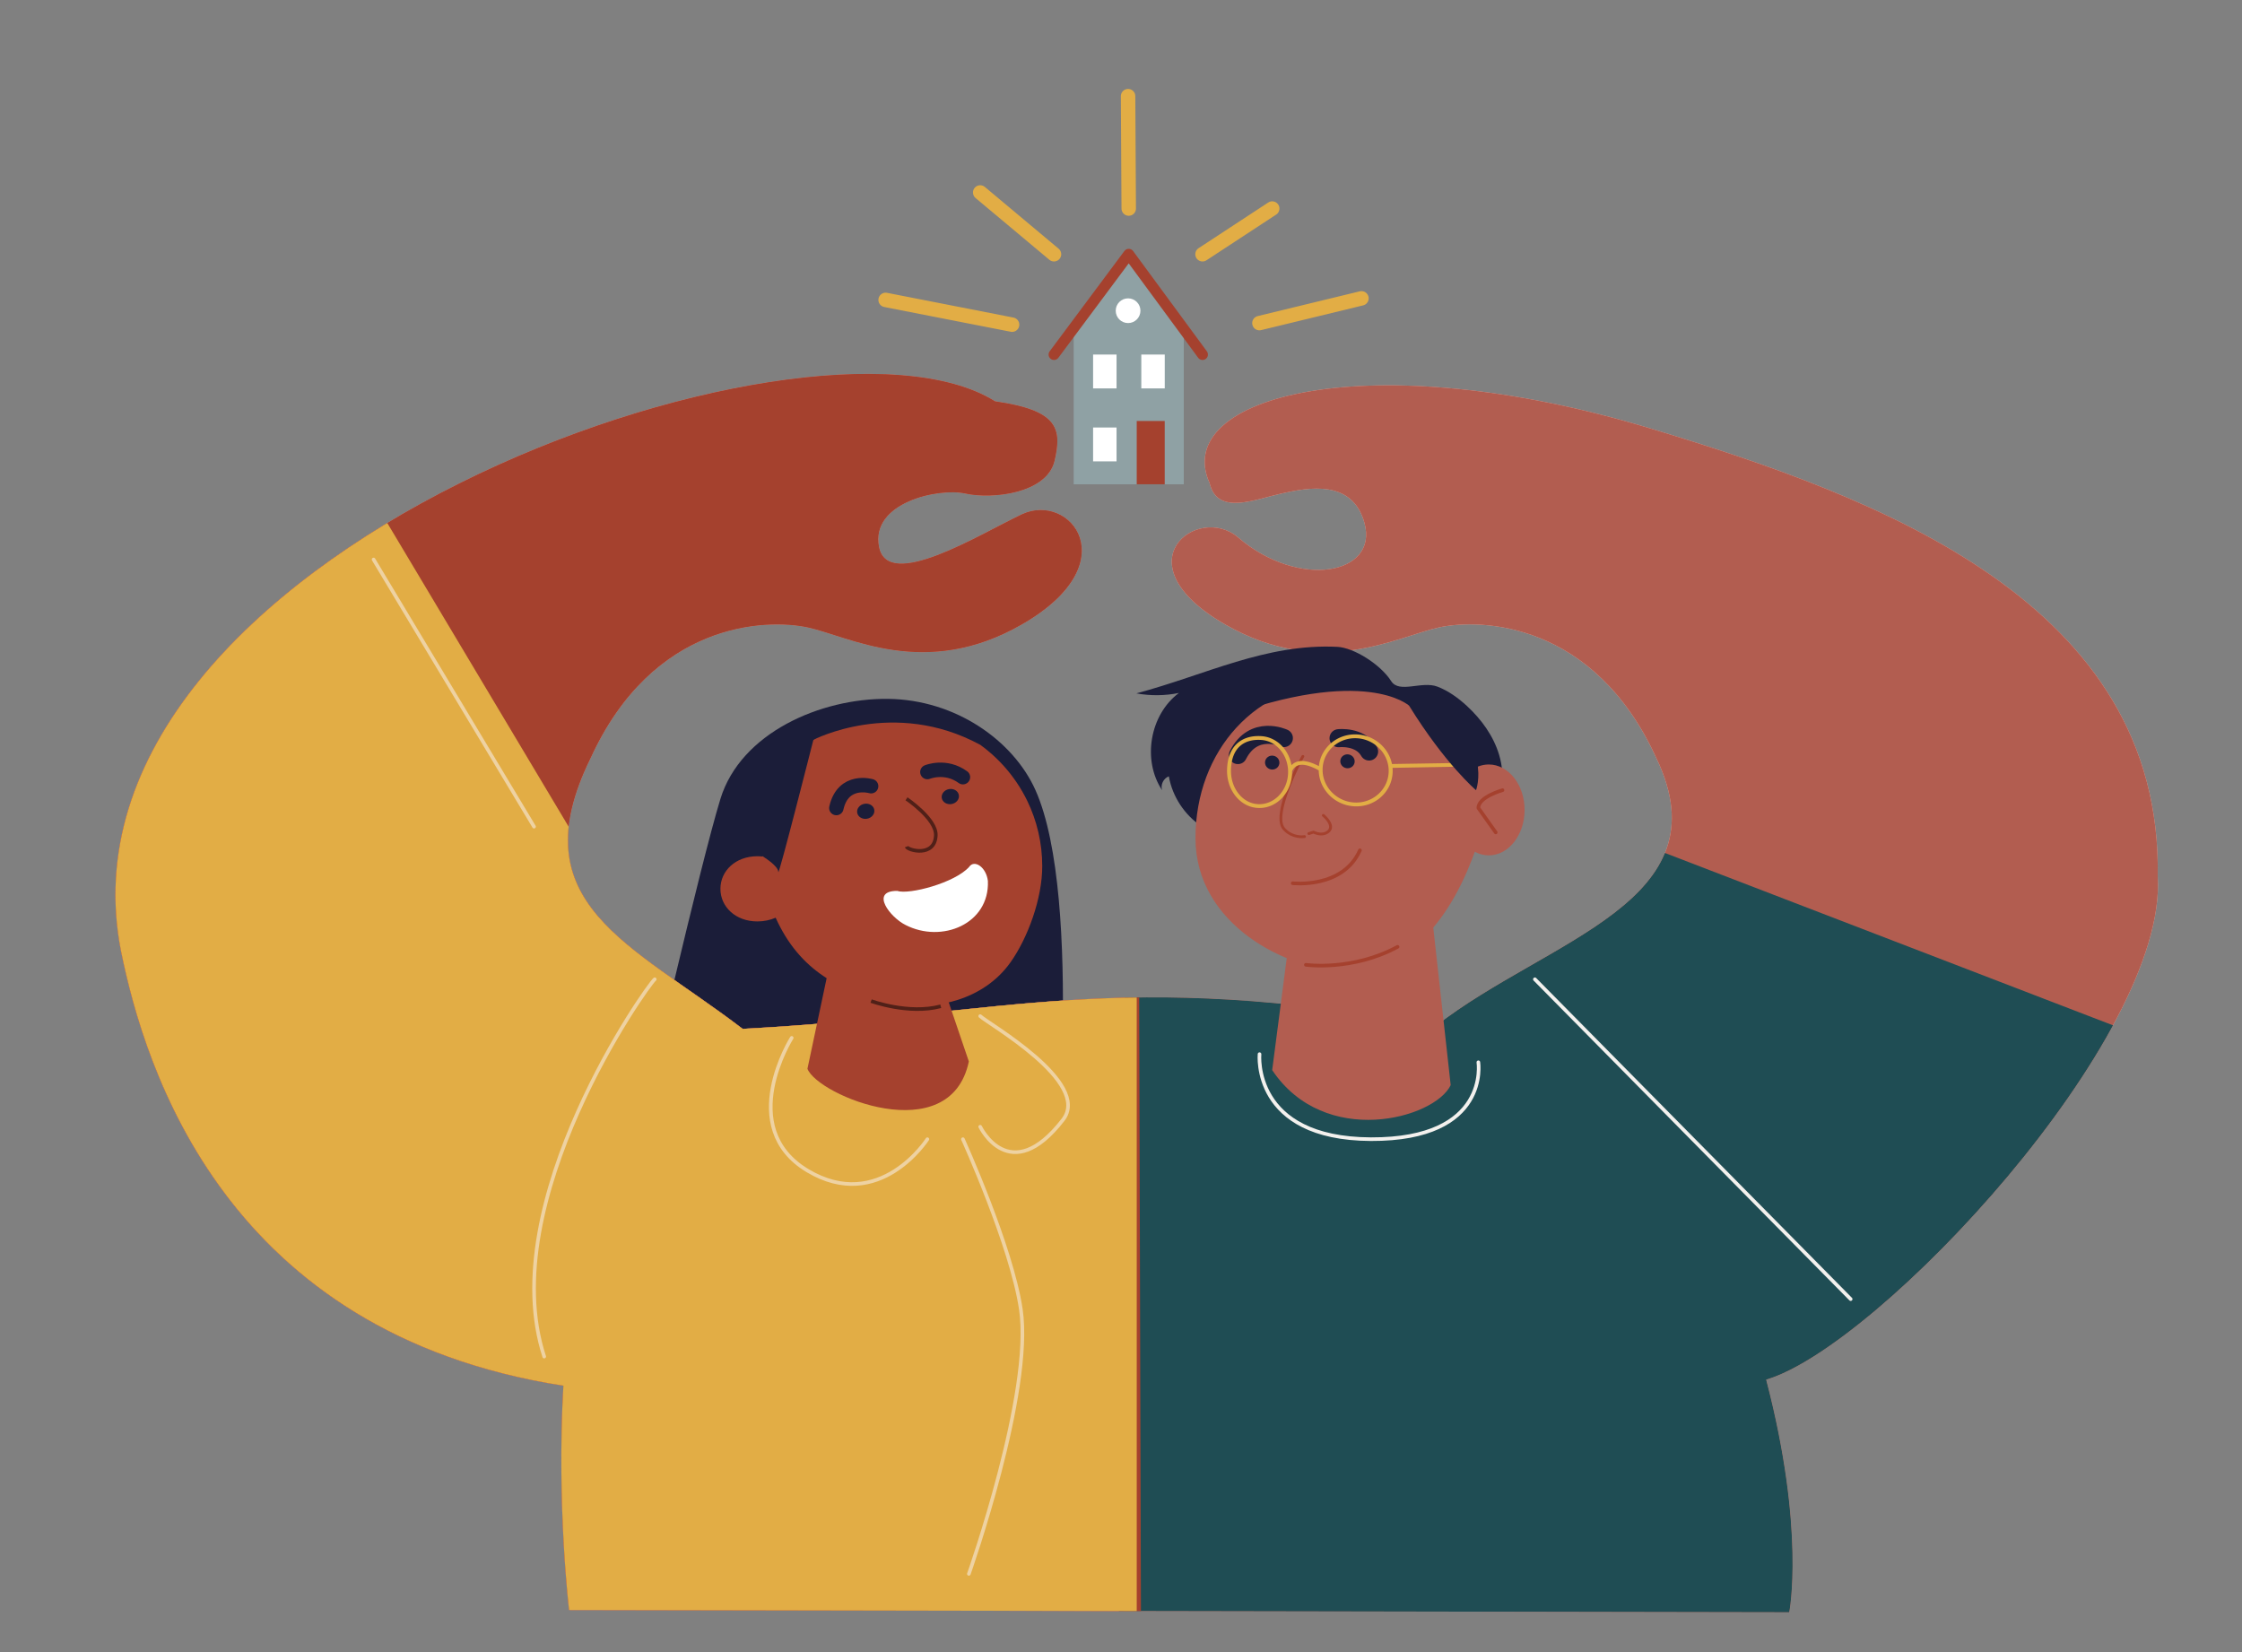 <svg xmlns="http://www.w3.org/2000/svg" xmlns:xlink="http://www.w3.org/1999/xlink" viewBox="0 0 760 560" style="enable-background:new 0 0 760 560" xml:space="preserve"><rect x="0" y="0" width="760" height="560" fill="#808080" stroke="none"/><style>.st0{display:none}.st1{display:inline}.st3{fill:#502018}.st4{fill:#145b9d}.st5{fill:#fce1e0}.st6{fill:none;stroke:#e59188;stroke-width:.704;stroke-linecap:round;stroke-linejoin:round;stroke-miterlimit:10}.st7{fill:#fff}.st8{fill:#1b1d39}.st9{fill:none;stroke:#502018;stroke-width:3.889;stroke-linecap:round;stroke-linejoin:round;stroke-miterlimit:10}.st10,.st13,.st15{fill:#e2ad45}.st13,.st15{stroke:#e2ad45;stroke-width:1.944;stroke-linecap:round;stroke-linejoin:round;stroke-miterlimit:10}.st15{fill:none;stroke:#fff;stroke-width:.972}.st16{fill:#eed2a2}.st17{fill:#fff6e8}.st18{fill:#98accc}.st19{stroke:#fff;stroke-width:1.944}.st19,.st20,.st21{fill:none;stroke-miterlimit:10}.st20{stroke:#f3b7b6;stroke-width:.972;stroke-linecap:round;stroke-linejoin:round}.st21{stroke:#e2ad45}.st23,.st24{display:inline;fill:#ece9e5}.st24{fill:#1b1d39}.st25{fill:#b25d50}.st25,.st26,.st27{display:inline}.st26{fill:#fff}.st27{stroke:#a5412e;stroke-linecap:round;stroke-linejoin:round}.st27,.st28,.st30{fill:none;stroke-miterlimit:10}.st28{display:inline;stroke:#1b1d39;stroke-width:2;stroke-linecap:round}.st30{stroke:#98accc;stroke-width:.5}.st30,.st31,.st32{display:inline}.st31{fill:none;stroke:#a5412e;stroke-miterlimit:10}.st32{fill:#d89931}.st33,.st40,.st41,.st42,.st43{display:inline;fill:none;stroke-miterlimit:10}.st33{stroke:#f3f1ee;stroke-linecap:round}.st40,.st41,.st42,.st43{stroke:#e27a67}.st41,.st42,.st43{stroke:#fff6e8;stroke-linecap:round}.st42,.st43{stroke:#2e3f73}.st43{stroke:#6d7f9a}.st44{fill:#2e3f73}.st45{fill:#e5b871}.st46{fill:#f3b7b6}.st47{fill:#ece9e5}.st48{fill:#6d7f9a}.st49{fill:#e27a67}.st50{fill:none;stroke:#1b1d39;stroke-width:3.912;stroke-linecap:round;stroke-linejoin:round;stroke-miterlimit:10}.st54{fill:#dd6b5b}.st55{fill:#a4412d}.st57,.st58,.st60{fill:none;stroke:#502017;stroke-width:1.85;stroke-linecap:round;stroke-linejoin:round;stroke-miterlimit:10}.st58,.st60{stroke:#502018;stroke-width:9.252}.st60{stroke:#fff5e6;stroke-width:1.85}.st61{fill:#e0d9ce}.st68,.st69,.st72{fill:none;stroke:#fff;stroke-width:3.044;stroke-linecap:round;stroke-linejoin:round;stroke-miterlimit:10}.st69,.st72{stroke:#fff6e8;stroke-width:3.461}.st72{stroke:#3366a8;stroke-width:2}.st73{fill:#3366a8}.st74{fill:none;stroke:#fff6e8;stroke-linecap:round;stroke-linejoin:round;stroke-miterlimit:10}.st75{fill:#b25d50}.st76,.st78,.st79,.st80,.st81,.st82{fill:none;stroke:#a5412e;stroke-width:3.251;stroke-linecap:round;stroke-linejoin:round;stroke-miterlimit:10}.st78,.st79,.st80,.st81,.st82{fill:#b25d50}.st79,.st80,.st81,.st82{fill:none;stroke:#3366a8;stroke-width:3.088}.st80,.st81,.st82{stroke:#000;stroke-width:1.029}.st81,.st82{stroke-width:2.058}.st82{stroke:#3366a8;stroke-width:1.029}.st84{fill:#ffe2e0}.st88,.st90,.st97{fill:none;stroke:#3366a8;stroke-width:2.785;stroke-linecap:round;stroke-linejoin:round;stroke-miterlimit:10}.st90,.st97{stroke:#a5412e;stroke-width:.536}.st97{stroke:#dd6b5b}.st98{fill:#e17a67}.st102,.st103,.st105,.st107,.st109,.st99{fill:none;stroke:#dd6b5b;stroke-width:1.073;stroke-linecap:round;stroke-linejoin:round;stroke-miterlimit:10}.st102,.st103,.st105,.st107,.st109{stroke:#f3b7b6;stroke-width:.536}.st103,.st105,.st107,.st109{stroke:#a5412e;stroke-width:.62}.st105,.st107,.st109{stroke:#fff;stroke-width:.536}.st107,.st109{stroke:#000;stroke-width:1.792}.st109{stroke-width:3.583}.st111{fill:#22264d}.st112{fill:#dbd4c8}.st113{fill:none}.st114{fill:#a5412e}.st115,.st116,.st118,.st119{fill:none;stroke:#dbd4c8;stroke-width:1.817;stroke-linecap:round;stroke-linejoin:round;stroke-miterlimit:10}.st116,.st118,.st119{stroke:#98accc;stroke-width:1.211}.st118,.st119{stroke:#502018;stroke-width:.552}.st119{stroke-width:2.944}.st124{fill:#e59188}.st125,.st126,.st127{fill:none;stroke:#1b1d39;stroke-width:1.211;stroke-linecap:round;stroke-linejoin:round;stroke-miterlimit:10}.st126,.st127{stroke:#e59188;stroke-width:.617}.st127{stroke:#d89931;stroke-width:3.289}.st129{stroke:#e17a67;stroke-width:1.211}.st129,.st131,.st132,.st133{fill:none;stroke-miterlimit:10}.st131{stroke:#f3f1ee;stroke-width:3.634;stroke-linecap:round;stroke-linejoin:round}.st132,.st133{stroke:#1b1d39}.st133{stroke:#fff;stroke-width:2;stroke-linecap:round;stroke-linejoin:round}.st134{fill:#5479ae}.st135{display:inline;fill:#e17a67;stroke:#e2ad45;stroke-width:3;stroke-linecap:round;stroke-linejoin:round;stroke-miterlimit:10}.st137{display:inline;fill:#3366a8}.st138{font-family:&apos;AcuminPro-Semibold&apos;}.st144,.st145,.st146{fill:none;stroke:#000;stroke-width:7.627;stroke-linecap:round;stroke-linejoin:round;stroke-miterlimit:10}.st145,.st146{stroke:#1b1d39;stroke-width:2.542}.st146{stroke:#a5412e}.st147{fill:#b54339}.st149{fill:none;stroke:#fce1e0;stroke-width:.953;stroke-linecap:round;stroke-linejoin:round;stroke-miterlimit:10}.st150,.st151{stroke-width:1.271}.st150{fill:none;stroke:#a5412e;stroke-miterlimit:10}.st151{stroke:#1b1d39;stroke-linecap:round;stroke-linejoin:round}.st151,.st152,.st153,.st154{fill:none;stroke-miterlimit:10}.st152{stroke:#502018;stroke-width:.953;stroke-linecap:round;stroke-linejoin:round}.st153,.st154{stroke:#fce1e0;stroke-width:1.271}.st154{stroke:#fff;stroke-width:.636;stroke-linecap:round;stroke-linejoin:round}.st155{fill:#eae7e1}.st156{fill:#ecb7af}.st157{fill:#fff5e6}.st158{fill:#f2b7b6}.st159{fill:#f3f1ee}.st160,.st162{display:inline;fill:#5479ae}.st162{fill:none;stroke:#eed2a2;stroke-width:.279;stroke-linecap:round;stroke-linejoin:round;stroke-miterlimit:10}.st163{display:inline;fill:#eed2a2}.st164,.st165,.st166{fill:none;stroke-linecap:round;stroke-linejoin:round;stroke-miterlimit:10}.st164{display:inline;stroke:#1b1d39;stroke-width:.435}.st165,.st166{stroke:#a5412e;stroke-width:.376}.st166{stroke:#1b1d39;stroke-width:.279}.st171{display:inline;fill:#a5412e}.st172,.st173,.st174{fill:none;stroke-linecap:round;stroke-linejoin:round;stroke-miterlimit:10}.st172{display:inline;stroke:#1b1d39;stroke-width:.279}.st173,.st174{stroke:#502018;stroke-width:.376}.st174{stroke:#ada394;stroke-width:.501}.st176{display:inline;fill:#e2ad45}.st177,.st179{fill:none;stroke-linecap:round;stroke-linejoin:round;stroke-miterlimit:10}.st177{display:inline;stroke:#fff6e8;stroke-width:.376}.st179{stroke:#1b1d39;stroke-width:1.671}.st183{display:inline;fill:#fce1e0}.st184,.st185{display:inline;stroke-width:.338}.st184{fill:none;stroke:#f3b7b6;stroke-linecap:round;stroke-linejoin:round;stroke-miterlimit:10}.st185{stroke:#1b1d39}.st185,.st186,.st187,.st188{fill:none;stroke-linecap:round;stroke-linejoin:round;stroke-miterlimit:10}.st186{display:inline;stroke:#a5412e;stroke-width:3.133}.st187,.st188{stroke:#f3b7b6;stroke-width:.334}.st188{stroke:#a5412e}.st189{display:inline;fill:#98accc}.st196{fill:none;stroke:#e2ad45;stroke-width:.331;stroke-linecap:round;stroke-linejoin:round;stroke-miterlimit:10}.st198,.st199,.st200{display:inline;fill:#22264d}.st199,.st200{fill:none;stroke:#22264d;stroke-width:.87;stroke-miterlimit:10}.st200{stroke:#e2ad45;stroke-width:.331;stroke-linecap:round;stroke-linejoin:round}.st202,.st203{display:inline;fill:#e5b871}.st203{fill:none;stroke:#d89931;stroke-width:.348;stroke-linecap:round;stroke-linejoin:round}.st203,.st204,.st205{stroke-miterlimit:10}.st204{display:inline;fill:none;stroke:#ece9e5;stroke-width:.653;stroke-linecap:round;stroke-linejoin:round}.st205{fill:#98accc;stroke:#98accc;stroke-width:.228}.st206,.st210,.st211,.st212{display:inline;fill:none;stroke:#1b1d39;stroke-width:.87;stroke-linecap:round;stroke-linejoin:round;stroke-miterlimit:10}.st210,.st211,.st212{stroke:#e2ad45;stroke-width:.279}.st211,.st212{stroke-width:.87}.st212{stroke:#6d7f9a;stroke-width:.279}.st214{display:inline;stroke:#ece9e5;stroke-width:.348}.st214,.st216,.st217,.st218,.st222{fill:none;stroke-linecap:round;stroke-linejoin:round;stroke-miterlimit:10}.st216{display:inline;stroke:#5479ae;stroke-width:.279}.st217,.st218,.st222{stroke:#f3b7b6;stroke-width:.356}.st218,.st222{display:inline;stroke:#e2ad45;stroke-width:1.74}.st222{stroke-width:.653}.st224{fill:#164347}.st231{fill:none;stroke:#fff;stroke-width:.845;stroke-linecap:round;stroke-linejoin:round;stroke-miterlimit:10}.st232{fill:#1f4d54}.st233,.st235,.st240,.st241,.st244{fill:none;stroke:#e2ad45;stroke-width:1.126;stroke-linecap:round;stroke-linejoin:round;stroke-miterlimit:10}.st235,.st240,.st241,.st244{fill:#ffe2e0;stroke:#f3b7b6;stroke-width:.522}.st240,.st241,.st244{fill:none;stroke:#e17a67;stroke-width:.563}.st241,.st244{stroke:#fff}.st244{fill:#fff;stroke:#e2ad45;stroke-width:3.565}.st245{fill:#44666a}.st248{fill:none;stroke:#fff;stroke-width:5.618;stroke-linecap:round;stroke-linejoin:round;stroke-miterlimit:10}.st250{fill:#262a4f}.st258{fill:#8fa1a4}.st259{fill:none;stroke:#000;stroke-width:.785;stroke-linecap:round;stroke-linejoin:round;stroke-miterlimit:10}.st266,.st267,.st268,.st269,.st270{fill:none;stroke-width:.599;stroke-miterlimit:10}.st266{stroke:#a5412e;stroke-linecap:round;stroke-linejoin:round}.st267,.st268,.st269,.st270{stroke:#8fa1a4}.st268,.st269,.st270{stroke:#000;stroke-linecap:round;stroke-linejoin:round}.st269,.st270{stroke:#fff}.st270{stroke:#e2ad45;stroke-width:1.197}.st275,.st276{display:inline;fill:#dd6b5b}.st276{fill:#fff6e8}.st281,.st283{fill:none;stroke-linecap:round;stroke-linejoin:round;stroke-miterlimit:10}.st281{display:inline;stroke:#e17a67;stroke-width:1.821}.st283{stroke:#a5412e}.st286{display:inline;fill:#ecb7af}.st287,.st290,.st291,.st292{fill:none;stroke-miterlimit:10}.st287{stroke:#e17a67;stroke-width:1.454;stroke-linecap:round;stroke-linejoin:round}.st290,.st291,.st292{display:inline}.st290{stroke:#5479ae;stroke-width:.851;stroke-linecap:round;stroke-linejoin:round}.st291,.st292{stroke:#fff6e8;stroke-width:.75}.st292{stroke:#e17a67;stroke-width:1.263;stroke-linecap:round;stroke-linejoin:round}.st305,.st307,.st308,.st309,.st311,.st312,.st313,.st317,.st320,.st321,.st324{fill:none;stroke:#a5412e;stroke-width:1.222;stroke-linecap:round;stroke-linejoin:round;stroke-miterlimit:10}.st307,.st308,.st309,.st311,.st312,.st313,.st317,.st320,.st321,.st324{stroke:#fff;stroke-width:.815}.st308,.st309,.st311,.st312,.st313,.st317,.st320,.st321,.st324{stroke-width:6.517}.st309,.st311,.st312,.st313,.st317,.st320,.st321,.st324{stroke:#98accc;stroke-width:1.222}.st311,.st312,.st313,.st317,.st320,.st321,.st324{stroke-width:3.258}.st312,.st313,.st317,.st320,.st321,.st324{stroke:#eae7e1;stroke-width:.553}.st313,.st317,.st320,.st321,.st324{stroke:#502018;stroke-width:1.106}.st317,.st320,.st321,.st324{stroke:#eed2a2}.st320,.st321,.st324{stroke:#f3f1ee}.st321,.st324{stroke:#fff}.st324{stroke:#98accc;stroke-width:.83}.st326{fill:#131b52}.st329,.st330{fill:none;stroke-linecap:round;stroke-linejoin:round}.st329{stroke:#f3b7b6;stroke-width:2;stroke-miterlimit:10}.st330{stroke:#e17a67;stroke-width:7}.st330,.st332,.st334{stroke-miterlimit:10}.st332{fill:#e59188;stroke:#e59188;stroke-width:.399}.st334{stroke:#22264d;stroke-width:7}.st334,.st335,.st341{fill:none;stroke-linecap:round;stroke-linejoin:round}.st335{stroke:#ecb7af;stroke-width:2;stroke-miterlimit:10}.st341{stroke:#e17a67;stroke-width:.8}.st341,.st342,.st344{stroke-miterlimit:10}.st342{fill:none;stroke:#502018;stroke-width:4.001;stroke-linecap:round;stroke-linejoin:round}.st344{fill:#e27a67;stroke:#e27a67;stroke-width:.165}.st345,.st346,.st350{display:inline;fill:none;stroke:#502018;stroke-width:.8;stroke-linecap:round;stroke-linejoin:round;stroke-miterlimit:10}.st346,.st350{stroke:#fff}.st350{stroke:#2e3f73}.st351,.st353{display:inline;fill:#e27a67}.st353{fill:none;stroke:#22264d;stroke-width:1.2;stroke-linecap:round;stroke-linejoin:round}.st353,.st357,.st360{stroke-miterlimit:10}.st357{fill:none;stroke:#fff;stroke-width:.746;stroke-linecap:round;stroke-linejoin:round}.st360{stroke:#f3b7b6;stroke-width:.932}.st360,.st363,.st364{fill:none;stroke-linecap:round;stroke-linejoin:round}.st363{stroke:#502018;stroke-width:.932;stroke-miterlimit:10}.st364{stroke:#22264d;stroke-width:.746}.st364,.st369,.st371{stroke-miterlimit:10}.st369{fill:#1b1d39;stroke:#2e3f73;stroke-width:1.285}.st371{fill:none;stroke:#164347}.st371,.st372{stroke-width:1.035;stroke-linecap:round;stroke-linejoin:round}.st372,.st377,.st379,.st380,.st381,.st382{fill:none;stroke:#fff6e8;stroke-miterlimit:10}.st379,.st380,.st381,.st382{stroke:#e17a67;stroke-width:3;stroke-linecap:round;stroke-linejoin:round}.st380,.st381,.st382{stroke:#22264d}.st381,.st382{stroke:#e5b871;stroke-width:9}.st382{stroke:#f3b7b6;stroke-width:3}.st386{stroke:#e17a67;stroke-width:2}.st386,.st390,.st391{fill:none;stroke-linecap:round;stroke-linejoin:round;stroke-miterlimit:10}.st390{stroke:#a5412e;stroke-width:9}.st391{stroke:#b25d50}.st398{stroke:#f3b7b6}.st398,.st400,.st401,.st403{fill:none;stroke-miterlimit:10}.st400{stroke:#fff6e8;stroke-width:1.19;stroke-linecap:round;stroke-linejoin:round}.st401,.st403{stroke:#e27a67;stroke-width:1.531}.st403{display:inline;stroke:#fff;stroke-width:.75}.st404,.st411{stroke-linecap:round;stroke-linejoin:round}.st404{display:inline;fill:none;stroke:#1b1d39;stroke-width:47;stroke-miterlimit:10}.st411{stroke:#c48b2d;stroke-width:.75}.st411,.st414,.st418,.st419,.st420{fill:none;stroke-miterlimit:10}.st414{stroke:#98accc;stroke-width:1.648;stroke-linecap:round;stroke-linejoin:round}.st418,.st419,.st420{stroke:#fff}.st418{stroke-width:.75;stroke-linecap:round;stroke-linejoin:round}.st419,.st420{stroke-width:.606}.st420{stroke-width:.448}.st421{fill:#f2dbbc}.st423,.st424,.st429,.st430{fill:none;stroke:#fff6e8;stroke-width:.641;stroke-linecap:round;stroke-linejoin:round;stroke-miterlimit:10}.st424,.st429,.st430{stroke:#e17a67}.st429,.st430{stroke:#fff6e8;stroke-width:.75}.st430{stroke:#e17a67}.st433{stroke:#3366a8}.st433,.st440,.st443,.st444{fill:none;stroke-miterlimit:10}.st440{stroke:#dbd4c8;stroke-width:2.435;stroke-linecap:round;stroke-linejoin:round}.st443,.st444{stroke:#e2ad45;stroke-width:1.217}.st444{stroke:#c48b2d;stroke-width:.798;stroke-linecap:round;stroke-linejoin:round}.st445,.st451,.st453,.st454,.st455,.st456,.st459,.st460,.st462,.st464,.st465{fill:none;stroke:#fff6e8;stroke-width:17.043;stroke-linecap:round;stroke-linejoin:round;stroke-miterlimit:10}.st451,.st453,.st454,.st455,.st456,.st459,.st460,.st462,.st464,.st465{stroke-width:3.652}.st453,.st454,.st455,.st456,.st459,.st460,.st462,.st464,.st465{stroke-width:.913}.st454,.st455,.st456,.st459,.st460,.st462,.st464,.st465{stroke-width:.609}.st455,.st456,.st459,.st460,.st462,.st464,.st465{fill:#fff6e8;stroke-width:.798}.st456,.st459,.st460,.st462,.st464,.st465{fill:none;stroke:#44666a;stroke-width:2.435}.st459,.st460,.st462,.st464,.st465{stroke:#eed2a2;stroke-width:1.652}.st460,.st462,.st464,.st465{stroke-width:1.689}.st462,.st464,.st465{stroke:#164347;stroke-width:1.217}.st464,.st465{stroke:#e17a66;stroke-width:2.087}.st465{stroke:#e59188;stroke-width:1.688}.st466,.st467,.st468{fill:#ecb7af;stroke:#ecb7af;stroke-width:1.321;stroke-miterlimit:10}.st467,.st468{stroke-width:1.691}.st468{stroke-width:1.774}.st473,.st477{fill:none;stroke-miterlimit:10}.st473{display:inline;stroke:#f27360;stroke-width:2.268}.st477{stroke:#e17a66;stroke-width:1.606;stroke-linecap:round;stroke-linejoin:round}.st478{fill:#0b163d}.st479{fill:none;stroke:#a4412d;stroke-width:4.817;stroke-linecap:round;stroke-linejoin:round;stroke-miterlimit:10}.st482,.st483,.st489{fill:#ecb7af;stroke:#ecb7af;stroke-width:.297;stroke-miterlimit:10}.st483,.st489{fill:none;stroke:#fff;stroke-width:1.321;stroke-linecap:round;stroke-linejoin:round}.st489{stroke:#f27360;stroke-width:5.284}.st490{stroke:#fff;stroke-width:2.237}.st490,.st493,.st495{fill:none;stroke-miterlimit:10}.st493{stroke:#5479ae;stroke-linecap:round;stroke-linejoin:round}.st495{stroke:#f3b7b6;stroke-width:.922}.st495,.st496,.st497{stroke-linecap:round;stroke-linejoin:round}.st496{fill:none;stroke:#b25d50;stroke-width:2;stroke-miterlimit:10}.st497{stroke:#a5412e;stroke-width:.5}.st497,.st498,.st499{fill:none;stroke-miterlimit:10}.st498{stroke:#f3f1ee;stroke-width:2;stroke-linecap:round;stroke-linejoin:round}.st499{stroke:#f3b7b6}.st499,.st501,.st502{stroke-linecap:round;stroke-linejoin:round}.st501{fill:none;stroke:#1b1d39;stroke-miterlimit:10}.st502{stroke:#502018;stroke-width:2.53}.st502,.st503,.st504{fill:none;stroke-miterlimit:10}.st503{stroke:#502018;stroke-width:1.265;stroke-linecap:round;stroke-linejoin:round}.st504{stroke:#eae7e1;stroke-width:10.118}.st504,.st505,.st507,.st508{stroke-linecap:round;stroke-linejoin:round}.st505{fill:none;stroke:#131b52;stroke-width:6.324;stroke-miterlimit:10}.st507,.st508{stroke-width:1.265}.st507{fill:none;stroke:#dbd4c8;stroke-miterlimit:10}.st508{stroke:#fff}.st508,.st513,.st514{fill:none;stroke-miterlimit:10}.st513{stroke:#e2ad45;stroke-width:1.36;stroke-linecap:round;stroke-linejoin:round}.st514{stroke:#fff;stroke-width:.34}.st521,.st522{stroke-linecap:round;stroke-linejoin:round}.st521{fill:none;stroke:#1b1d39;stroke-width:6.124;stroke-miterlimit:10}.st522{stroke:#a5412e}.st522,.st523,.st524,.st525,.st526{fill:none;stroke-width:1.225;stroke-miterlimit:10}.st523{stroke:#f3f1ee;stroke-linecap:round;stroke-linejoin:round}.st524,.st525,.st526{stroke:#502018}.st525,.st526{stroke:#1b1d39;stroke-width:4.899;stroke-linecap:round;stroke-linejoin:round}.st526{stroke:#eed2a2;stroke-width:1.225}.st528{stroke:#e2ad45;stroke-width:4.899}.st528,.st533,.st537,.st539,.st540,.st541,.st544,.st545{fill:none;stroke-linecap:round;stroke-linejoin:round;stroke-miterlimit:10}.st533{display:inline;stroke:#fff6e8;stroke-width:1.323}.st537,.st539,.st540,.st541,.st544,.st545{stroke:#f3b7b6;stroke-width:1.261}.st539,.st540,.st541,.st544,.st545{stroke:#f2dbbc;stroke-width:1.323}.st540,.st541,.st544,.st545{stroke:#f3b7b6;stroke-width:1.251}.st541,.st544,.st545{stroke:#fff6e8;stroke-width:1.39}.st544,.st545{stroke:#e27a67}.st545{stroke:#f3b7b6;stroke-width:1.325}.st546,.st547{stroke-width:1.39}.st546{fill:none;stroke:#e2ad45;stroke-linecap:round;stroke-linejoin:round;stroke-miterlimit:10}.st547{stroke:#fff}.st547,.st548,.st551{fill:none;stroke-linecap:round;stroke-linejoin:round;stroke-miterlimit:10}.st548{display:inline;stroke:#fff6e8;stroke-width:.927}.st551{stroke:#eed2a2;stroke-width:.96}.st552,.st559,.st560,.st566,.st567,.st572,.st575,.st576,.st577,.st580,.st582{fill:none;stroke:#e2ad45;stroke-width:4.801;stroke-linecap:round;stroke-linejoin:round;stroke-miterlimit:10}.st559,.st560,.st566,.st567,.st572,.st575,.st576,.st577,.st580,.st582{stroke:#502017;stroke-width:.96}.st560,.st566,.st567,.st572,.st575,.st576,.st577,.st580,.st582{stroke:#502018;stroke-width:4.801}.st566,.st567,.st572,.st575,.st576,.st577,.st580,.st582{stroke:#fff6e8;stroke-width:.282}.st567,.st572,.st575,.st576,.st577,.st580,.st582{stroke:#5479ae;stroke-width:1.211}.st572,.st575,.st576,.st577,.st580,.st582{stroke:#e2ad45;stroke-width:.96}.st575,.st576,.st577,.st580,.st582{stroke:#5479ae;stroke-width:1.062}.st576,.st577,.st580,.st582{stroke:#fff;stroke-width:.75}.st577,.st580,.st582{stroke-width:.375}.st580,.st582{stroke:#502017;stroke-width:.949}.st582{stroke:#502018;stroke-width:4.744}.st583,.st584,.st585,.st587,.st588{fill:none;stroke:#e27a67;stroke-miterlimit:10}.st583{stroke-width:1.324;stroke-linecap:round;stroke-linejoin:round}.st584,.st585,.st587,.st588{stroke-width:1.464}.st585,.st587,.st588{stroke:#fff;stroke-width:.949;stroke-linecap:round;stroke-linejoin:round}.st587,.st588{stroke:#ffe2e0}.st588{stroke:#f3b7b6;stroke-width:1.11}.st589,.st591{fill:#ecb7af;stroke:#ecb7af;stroke-width:.748;stroke-miterlimit:10}.st591{stroke-width:.732}.st594,.st598{fill:none;stroke-linecap:round;stroke-linejoin:round}.st594{stroke:#f2b7b6;stroke-width:1.192;stroke-miterlimit:10}.st598{stroke:#e17a67;stroke-width:.762}.st598,.st599,.st600{stroke-miterlimit:10}.st599{fill:none;stroke:#a5412e;stroke-width:2.285;stroke-linecap:round;stroke-linejoin:round}.st600{fill:#ecb7af;stroke:#ecb7af;stroke-width:.141}.st607{stroke:#000;stroke-width:.901;stroke-linecap:round;stroke-linejoin:round}.st607,.st609,.st612,.st613{fill:none;stroke-miterlimit:10}.st609{stroke:#1b1d39;stroke-width:1.205;stroke-linecap:round;stroke-linejoin:round}.st612,.st613{stroke:#fce1e0;stroke-width:1.103}.st613{stroke-width:.803;stroke-linecap:round;stroke-linejoin:round}.st619,.st621,.st624,.st627,.st631,.st632{fill:#fff;stroke:#f3f1ee;stroke-width:1.607;stroke-miterlimit:10}.st621,.st624,.st627,.st631,.st632{stroke-width:1.468}.st624,.st627,.st631,.st632{stroke:#f27360;stroke-width:.554;stroke-linecap:round;stroke-linejoin:round}.st627,.st631,.st632{fill:none;stroke:#fff6e8;stroke-width:3.913}.st631,.st632{stroke:#e17a66;stroke-width:3.011}.st632{stroke:#eed2a2;stroke-width:9.033}.st634,.st638{fill:#ecb7af;stroke:#ecb7af;stroke-width:.557;stroke-miterlimit:10}.st638{fill:none;stroke:#f3f1ee;stroke-width:3.102;stroke-linecap:round;stroke-linejoin:round}.st646{fill:#d89931}.st649{stroke:#98accc;stroke-width:.821;stroke-linejoin:round}.st649,.st653,.st654,.st661,.st662,.st666,.st667{fill:none;stroke-linecap:round;stroke-miterlimit:10}.st653{stroke:#d89931;stroke-width:1.501;stroke-linejoin:round}.st654,.st661,.st662,.st666,.st667{stroke:#98accc;stroke-width:1.331}.st661,.st662,.st666,.st667{stroke-width:3.006;stroke-linejoin:round}.st662,.st666,.st667{stroke:#e2ad45;stroke-width:16.534}.st666,.st667{stroke:#1b1d39;stroke-width:.752}.st667{stroke:#98accc}.st670{display:inline;fill:#e17a67}.st671,.st672{fill:none;stroke-linecap:round;stroke-linejoin:round;stroke-miterlimit:10}.st671{stroke:#e2ad45;stroke-width:.75}.st672{stroke:#fff}.st673{fill:#c49a95}.st678,.st679{stroke-linecap:round;stroke-linejoin:round}.st678{fill:none;stroke:#f3b7b6;stroke-width:.75;stroke-miterlimit:10}.st679{stroke:#502018;stroke-width:4}.st679,.st684,.st685{fill:none;stroke-miterlimit:10}.st684{stroke:#e2ad45;stroke-width:.657;stroke-linecap:round;stroke-linejoin:round}.st685{stroke:#98accc}.st686,.st687{stroke:#e2ad45;stroke-linejoin:round}.st686{fill:none;stroke-width:3;stroke-linecap:round;stroke-miterlimit:10}.st687{stroke-width:2.079}.st687,.st689,.st693,.st695,.st696{fill:none;stroke-linecap:round;stroke-miterlimit:10}.st689{stroke:#502018;stroke-width:.75;stroke-linejoin:round}.st693,.st695,.st696{stroke:#1b1d39;stroke-width:3}.st695,.st696{stroke:#a5412e;stroke-width:20.867;stroke-linejoin:round}.st696{stroke:#fff;stroke-width:1.159}.st697{font-size:8.452px}.st698{font-size:8.483px}.st702{fill:none;stroke:#f3b7b6;stroke-linecap:round;stroke-miterlimit:10}.st702,.st703,.st707{stroke-width:.934;stroke-linejoin:round}.st703{fill:#fff6e8;stroke:#fff;stroke-linecap:round;stroke-miterlimit:10}.st707{display:inline;stroke:#f3b7b6}.st707,.st708,.st709,.st710{fill:none;stroke-linecap:round;stroke-miterlimit:10}.st708{stroke:#e59188;stroke-width:3.115;stroke-linejoin:round}.st709,.st710{stroke-width:3.436}.st709{stroke:#b25d50;stroke-linejoin:round}.st710{stroke:#2e3f73}.st710,.st716,.st718{stroke-linejoin:round}.st716{fill:none;stroke:#22264d;stroke-width:1.145;stroke-linecap:round;stroke-miterlimit:10}.st718{display:inline;stroke:#fff6e8;stroke-width:2.291}.st718,.st721,.st722{fill:none;stroke-linecap:round;stroke-miterlimit:10}.st721{display:inline;stroke:#ecb7af;stroke-width:1.673;stroke-linejoin:round}.st722{stroke:#eed2a2;stroke-width:1.686}.st722,.st726,.st727{display:inline;stroke-linejoin:round}.st726{fill:none;stroke:#eed2a2;stroke-width:1.124;stroke-linecap:round;stroke-miterlimit:10}.st727{stroke:#fff;stroke-width:1.673}.st727,.st728,.st729,.st732{fill:none;stroke-linecap:round;stroke-miterlimit:10}.st728{display:inline;stroke:#502018;stroke-width:1.124;stroke-linejoin:round}.st729,.st732{stroke:#e5b871;stroke-width:3.842}.st732{display:inline;stroke:#e2ad45;stroke-width:13;stroke-linejoin:round}</style><g id="Samenwonen"><path class="st8" d="M301.07 236.89c-22.93-.27-49.98 11.56-56.85 33.88s-25.93 105.51-25.93 105.51 137.57 28 138.27 29.05c.71 1.06 10.89-100.78-5.55-137.5-7.49-16.74-27.01-30.66-49.94-30.94z"/><defs><path id="SVGID_00000114793941900647125740000018431731722869156026_" d="M731.43 297.14c1.68-93.08-94.78-128.48-171.49-151.77-96.01-29.15-163.15-10.91-149.9 18.39 2.61 11.09 15.33 5.52 24.41 3.51 9.07-2.02 23.98-4.89 28.08 9.98 4.84 17.57-22.26 22.57-42.78 4.95-13.68-11.75-40.59 8.67-4.46 29.45 32.77 18.84 58.48 4.03 72.6 1 14.12-3.02 52.43-2.02 73.61 44.37 23.33 48.67-36.98 61.33-74.66 90.67-108.95-19.69-143.9-3.84-235.09 1.06-38.08-29.09-75.82-42.45-51.58-91.72 21.17-46.38 59.49-47.39 73.61-44.37 14.12 3.03 39.83 17.84 72.6-1 36.14-20.78 16.31-45.01 0-37.31-14.19 6.69-45.37 26.22-48.4 11.09-3.02-15.12 20.17-20.17 29.24-18.15 9.07 2.02 27.64 0 30.25-11.09s1.01-17.14-20.17-20.17C274.2 96.47 14.78 187.82 41 322.26c8.17 40.2 35.49 129.64 149.98 147.44-2.33 40.79 1.94 76.03 1.94 76.03l413.6.76s5.52-27.78-7.83-78.85c38.07-11.21 136.15-115.78 132.74-170.5z"/></defs><use xlink:href="#SVGID_00000114793941900647125740000018431731722869156026_" style="overflow:visible;fill:#ecb7af"/><clipPath id="SVGID_00000044895128306365614870000018017453383767917470_"><use xlink:href="#SVGID_00000114793941900647125740000018431731722869156026_" style="overflow:visible"/></clipPath><path style="clip-path:url(#SVGID_00000044895128306365614870000018017453383767917470_);fill:#b25d50" d="M731.43 297.14c1.68-93.08-94.78-128.48-171.49-151.77-96.01-29.15-163.15-10.91-149.9 18.39 2.61 11.09 15.33 5.52 24.41 3.51 9.07-2.02 23.98-4.89 28.08 9.98 4.84 17.57-22.26 22.57-42.78 4.95-13.68-11.75-40.59 8.67-4.46 29.45 32.77 18.84 58.48 4.03 72.6 1 14.12-3.02 52.43-2.02 73.61 44.37 23.33 48.67-36.98 61.33-74.66 90.67-108.95-19.69-143.9-3.84-235.09 1.06-38.08-29.09-75.82-42.45-51.58-91.72 21.17-46.38 59.49-47.39 73.61-44.37 14.12 3.03 39.83 17.84 72.6-1 36.14-20.78 16.31-45.01 0-37.31-14.19 6.69-45.37 26.22-48.4 11.09-3.02-15.12 20.17-20.17 29.24-18.15 9.07 2.02 27.64 0 30.25-11.09s1.01-17.14-20.17-20.17C274.2 96.47 14.78 187.82 41 322.26c8.17 40.2 35.49 129.64 149.98 147.44-2.33 40.79 1.94 76.03 1.94 76.03l413.6.76s5.52-27.78-7.83-78.85c38.07-11.21 136.15-115.78 132.74-170.5z"/><path style="clip-path:url(#SVGID_00000044895128306365614870000018017453383767917470_);fill:#1f4d54" d="m381.6 312.48-2.9 290.11 268.06-24.24-7.13-95.51 94.8-128.31-185.32-71.28z"/><path style="clip-path:url(#SVGID_00000044895128306365614870000018017453383767917470_);fill:#a5412e" d="m385.22 7.58 1.66 580.66-243.42 26.44L11.28 497.6V195.47z"/><path style="clip-path:url(#SVGID_00000044895128306365614870000018017453383767917470_);fill:#e2ad45" d="M385.33 320.45v293.72l-282.43-25.7L1.32 411.01 77.2 86.71l115.58 193.54z"/><path class="st8" d="M453.37 219.26c-24.24-1.21-44.7 9.53-68.16 15.77 4.76.87 9.68.82 14.42-.14-9.85 7.35-12.51 22.72-5.7 32.96-.6-1.83.47-4.04 2.29-4.7 1.2 6.86 5.34 13.15 11.15 16.98.51.34 1.08.67 1.69.67.69 0 1.3-.4 1.92-.7 3.71-1.77 8.02.17 11.86 1.66 10.93 4.24 22.88 4.8 34.6 5.3 8.26.36 16.53.71 24.79 1.07 3.62.16 7.35.29 10.73-1.01 2.46-.95 4.57-2.61 6.56-4.34 2.48-2.16 4.86-4.5 6.58-7.31 3.54-5.74 4.01-13.06 2.1-19.53s-6.03-12.12-10.99-16.69c-2.93-2.69-6.21-5.07-9.92-6.5-5.29-2.04-12.96 2.41-15.68-1.85-3.74-5.84-12.81-11.37-18.24-11.64z"/><path class="st75" d="M504.67 259.13c-2.5 0-4.82.96-6.76 2.6-5.47-19.66-20.03-30.52-42.77-30.52-29.46 0-49.89 23.42-49.89 52.88s31.39 45.09 51.52 45.09c18.58 0 33.83-14.51 43.16-40.46 1.46.78 3.06 1.22 4.74 1.22 6.71 0 12.14-6.9 12.14-15.4.01-8.51-5.43-15.41-12.14-15.41z"/><path class="st114" d="M437.31 283.14a8.34 8.34 0 0 1-2.44-1.9c-4.54-5.13 5.91-24.27 6.35-25.08.12-.23.38-.28.65-.18.24.13.32.42.2.64-2.96 5.38-9.88 20.17-6.48 24.02 2.13 2.41 5.1 2.68 6.52 2.46.26-.04.51.13.56.39.05.26-.13.5-.38.54-1.13.17-3.08.08-4.98-.89zM443.46 282.97a.49.49 0 0 1-.24-.27c-.09-.25.04-.51.3-.59l1.58-.51c.12-.04.3-.01.38.04-.01-.02 1.98 1.07 3.73.31.83-.39 1.27-.89 1.34-1.51.15-1.37-1.58-3.13-2.26-3.69a.458.458 0 0 1-.07-.66c.17-.2.47-.21.68-.05.12.1 2.85 2.38 2.61 4.53-.1.95-.73 1.7-1.87 2.24-1.86.81-3.79.04-4.41-.25l-1.4.45c-.12.03-.26.02-.37-.04z"/><ellipse transform="rotate(-79.793 456.763 258.068)" class="st8" cx="456.78" cy="258.08" rx="2.36" ry="2.44"/><ellipse transform="rotate(-79.793 431.247 258.5)" class="st8" cx="431.26" cy="258.51" rx="2.36" ry="2.44"/><path class="st521" d="M453.75 250.22s7.31-.85 10.35 4.51M435.21 250.18s-10.22-4.8-15.58 5.76"/><path class="st10" d="M424.29 273.53c-4.96-1.38-8.51-6.58-8.34-12.67.11-4 1.31-7.02 3.56-8.98 2.05-1.79 4.91-2.6 8.25-2.34 5.08.4 9.1 4.55 10.03 9.82.82-.82 2.09-1.51 3.89-1.41 2.03.11 4.19 1.1 5.4 1.74.68-6.48 6.54-11.25 13.28-10.72 5.8.46 10.42 4.69 11.5 10l27.68-.43c.35-.11.73.08.84.42.12.34-.07.71-.42.81l-27.91.5c.05.61.06 1.22.02 1.84-.22 3.25-1.72 6.2-4.23 8.31-2.52 2.11-5.74 3.13-9.08 2.87-6.56-.52-11.62-5.87-11.73-12.15-.84-.49-3.27-1.79-5.39-1.9-2.53-.14-3.45 1.71-3.64 2.17.01.38 0 .77-.03 1.15-.45 6.71-5.74 11.77-11.81 11.29-.65-.05-1.27-.16-1.87-.32zm5.04-22.41a8.36 8.36 0 0 0-1.66-.29c-2.08-.16-5.02.05-7.27 2.01-1.97 1.72-3.02 4.43-3.12 8.07-.17 6.13 3.77 11.25 8.95 11.65 5.33.42 10-4.11 10.39-10.1.02-.37.03-.74.02-1.11v-.1c-.15-4.85-3.17-8.98-7.31-10.13zm19.01 9.74c-.05 5.73 4.53 10.66 10.48 11.14 6.16.48 11.5-4 11.9-9.99.4-6-4.3-11.26-10.46-11.75-6.16-.48-11.5 4-11.9 9.99-.01.17-.02.33-.02.5v.11z"/><path class="st8" d="M477.66 239.2s-14.86-13.78-63.81 4.35c-9.43-6.16 26.46-12.33 26.46-12.33s21.51-6.4 43.87 6.99c22.36 13.39 16.17 29.63 16.17 29.63s-10.36-8.7-22.69-28.64z"/><path class="st522" d="M509.32 267.84s-8.26 2.31-8.17 6.05l5.88 8.27M438.2 299.38s16.99 1.97 22.79-11.16"/><path class="st75" d="m485.73 313.3 6.03 54.52c-5.46 11.4-42.7 21.53-60.51-5.1l6.94-53.45 47.54 4.03z"/><path class="st522" d="M442.67 327.04s15.68 2.23 31.09-6.1"/><path class="st523" d="M426.96 357.32s-2.74 28.65 37.76 28.82 36.42-26.07 36.42-26.07M520.3 331.94l107.05 108.41"/><path class="st114" d="M302.48 242.81c-28.07 0-44.02 19.35-44.02 47.42v.1c-.56-.06-1.13-.1-1.72-.1-7.39 0-12.53 4.95-12.53 11.05s5.14 11.05 12.53 11.05c2.23 0 4.34-.46 6.19-1.26 7.96 17.67 21.85 25.77 42.19 29.26 11.74 2.02 28.21-1.16 37.42-14.14 5.89-8.3 10.76-21.62 10.76-32.56 0-7.94-1.82-15.46-5.07-22.16-8.23-16.96-25.62-28.66-45.75-28.66z"/><ellipse transform="rotate(-10.327 293.403 274.98)" class="st8" cx="293.47" cy="275" rx="2.94" ry="2.57"/><ellipse transform="rotate(-10.327 322.07 270)" class="st8" cx="322.14" cy="270.02" rx="2.94" ry="2.57"/><path class="st7" d="M306.96 313.53c-5.18-2.55-12.2-11.56-2.84-11.55 4.08 1.37 19.55-2.73 24.39-8.12 1.77-2.64 5.81.05 6.37 4.76.59 14.6-15.66 21.22-27.92 14.91z"/><path class="st524" d="M307.29 270.77s10.17 6.82 9.93 12.39c-.32 7.57-9.45 5.11-9.93 3.84"/><path class="st525" d="M295.29 266.49s-9.48-2.82-11.78 7.4M314.37 261.69s6.17-2.55 12.05 1.74"/><path class="st114" d="m281.12 327.31-7.41 34.96c3.5 9.11 48.4 27.58 54.71-2.47l-8.04-23.66-39.26-8.83z"/><path class="st524" d="M295.29 339.32s12.73 4.69 23.61 1.77"/><path class="st8" d="M258.47 290.23s5.36 3.21 5.36 5.32c0 2.12 11.89-44.77 11.89-44.77s27.22-14.24 56.56 1.68c0 0-13.21-12.77-36.98-10.5-8.66.83-15.7 4.91-28.28 10.55-24.37 10.91-8.55 37.72-8.55 37.72z"/><path class="st526" d="M268.38 351.8s-19.11 30.31 5.33 44.98c24.44 14.66 40.66-10.63 40.66-10.63M332.27 344.43c2.44 2.43 37.93 22.43 28.06 35.16-18.01 23.22-28.06 2.34-28.06 2.34M326.41 386.14s16.5 36.37 19.64 57.66c4.16 28.21-17.62 89.69-17.62 89.69M221.95 331.94c-2.44 1.9-54.58 75.47-37.47 127.89M126.64 189.65l54.39 90.55"/><path class="st258" d="M363.96 109.62v54.53h37.32v-54.53l-18.66-23.44z"/><path class="st7" d="M370.54 120.18h7.95v11.48h-7.95zM370.54 144.91h7.95v11.48h-7.95zM386.88 120.18h7.95v11.48h-7.95z"/><path class="st114" d="M385.33 142.7h9.49v21.45h-9.49z"/><path style="fill:none;stroke:#a5412e;stroke-width:3.674;stroke-linecap:round;stroke-linejoin:round;stroke-miterlimit:10" d="m357.29 120.18 25.33-34 25.01 34"/><circle class="st7" cx="382.4" cy="105.32" r="4.19"/><path class="st528" d="m426.92 109.52 34.59-8.39M407.63 86.18l23.63-15.49M382.62 70.69l-.22-38.1M357.29 86.18l-25.02-20.94M300.21 101.66l42.87 8.39"/></g></svg>